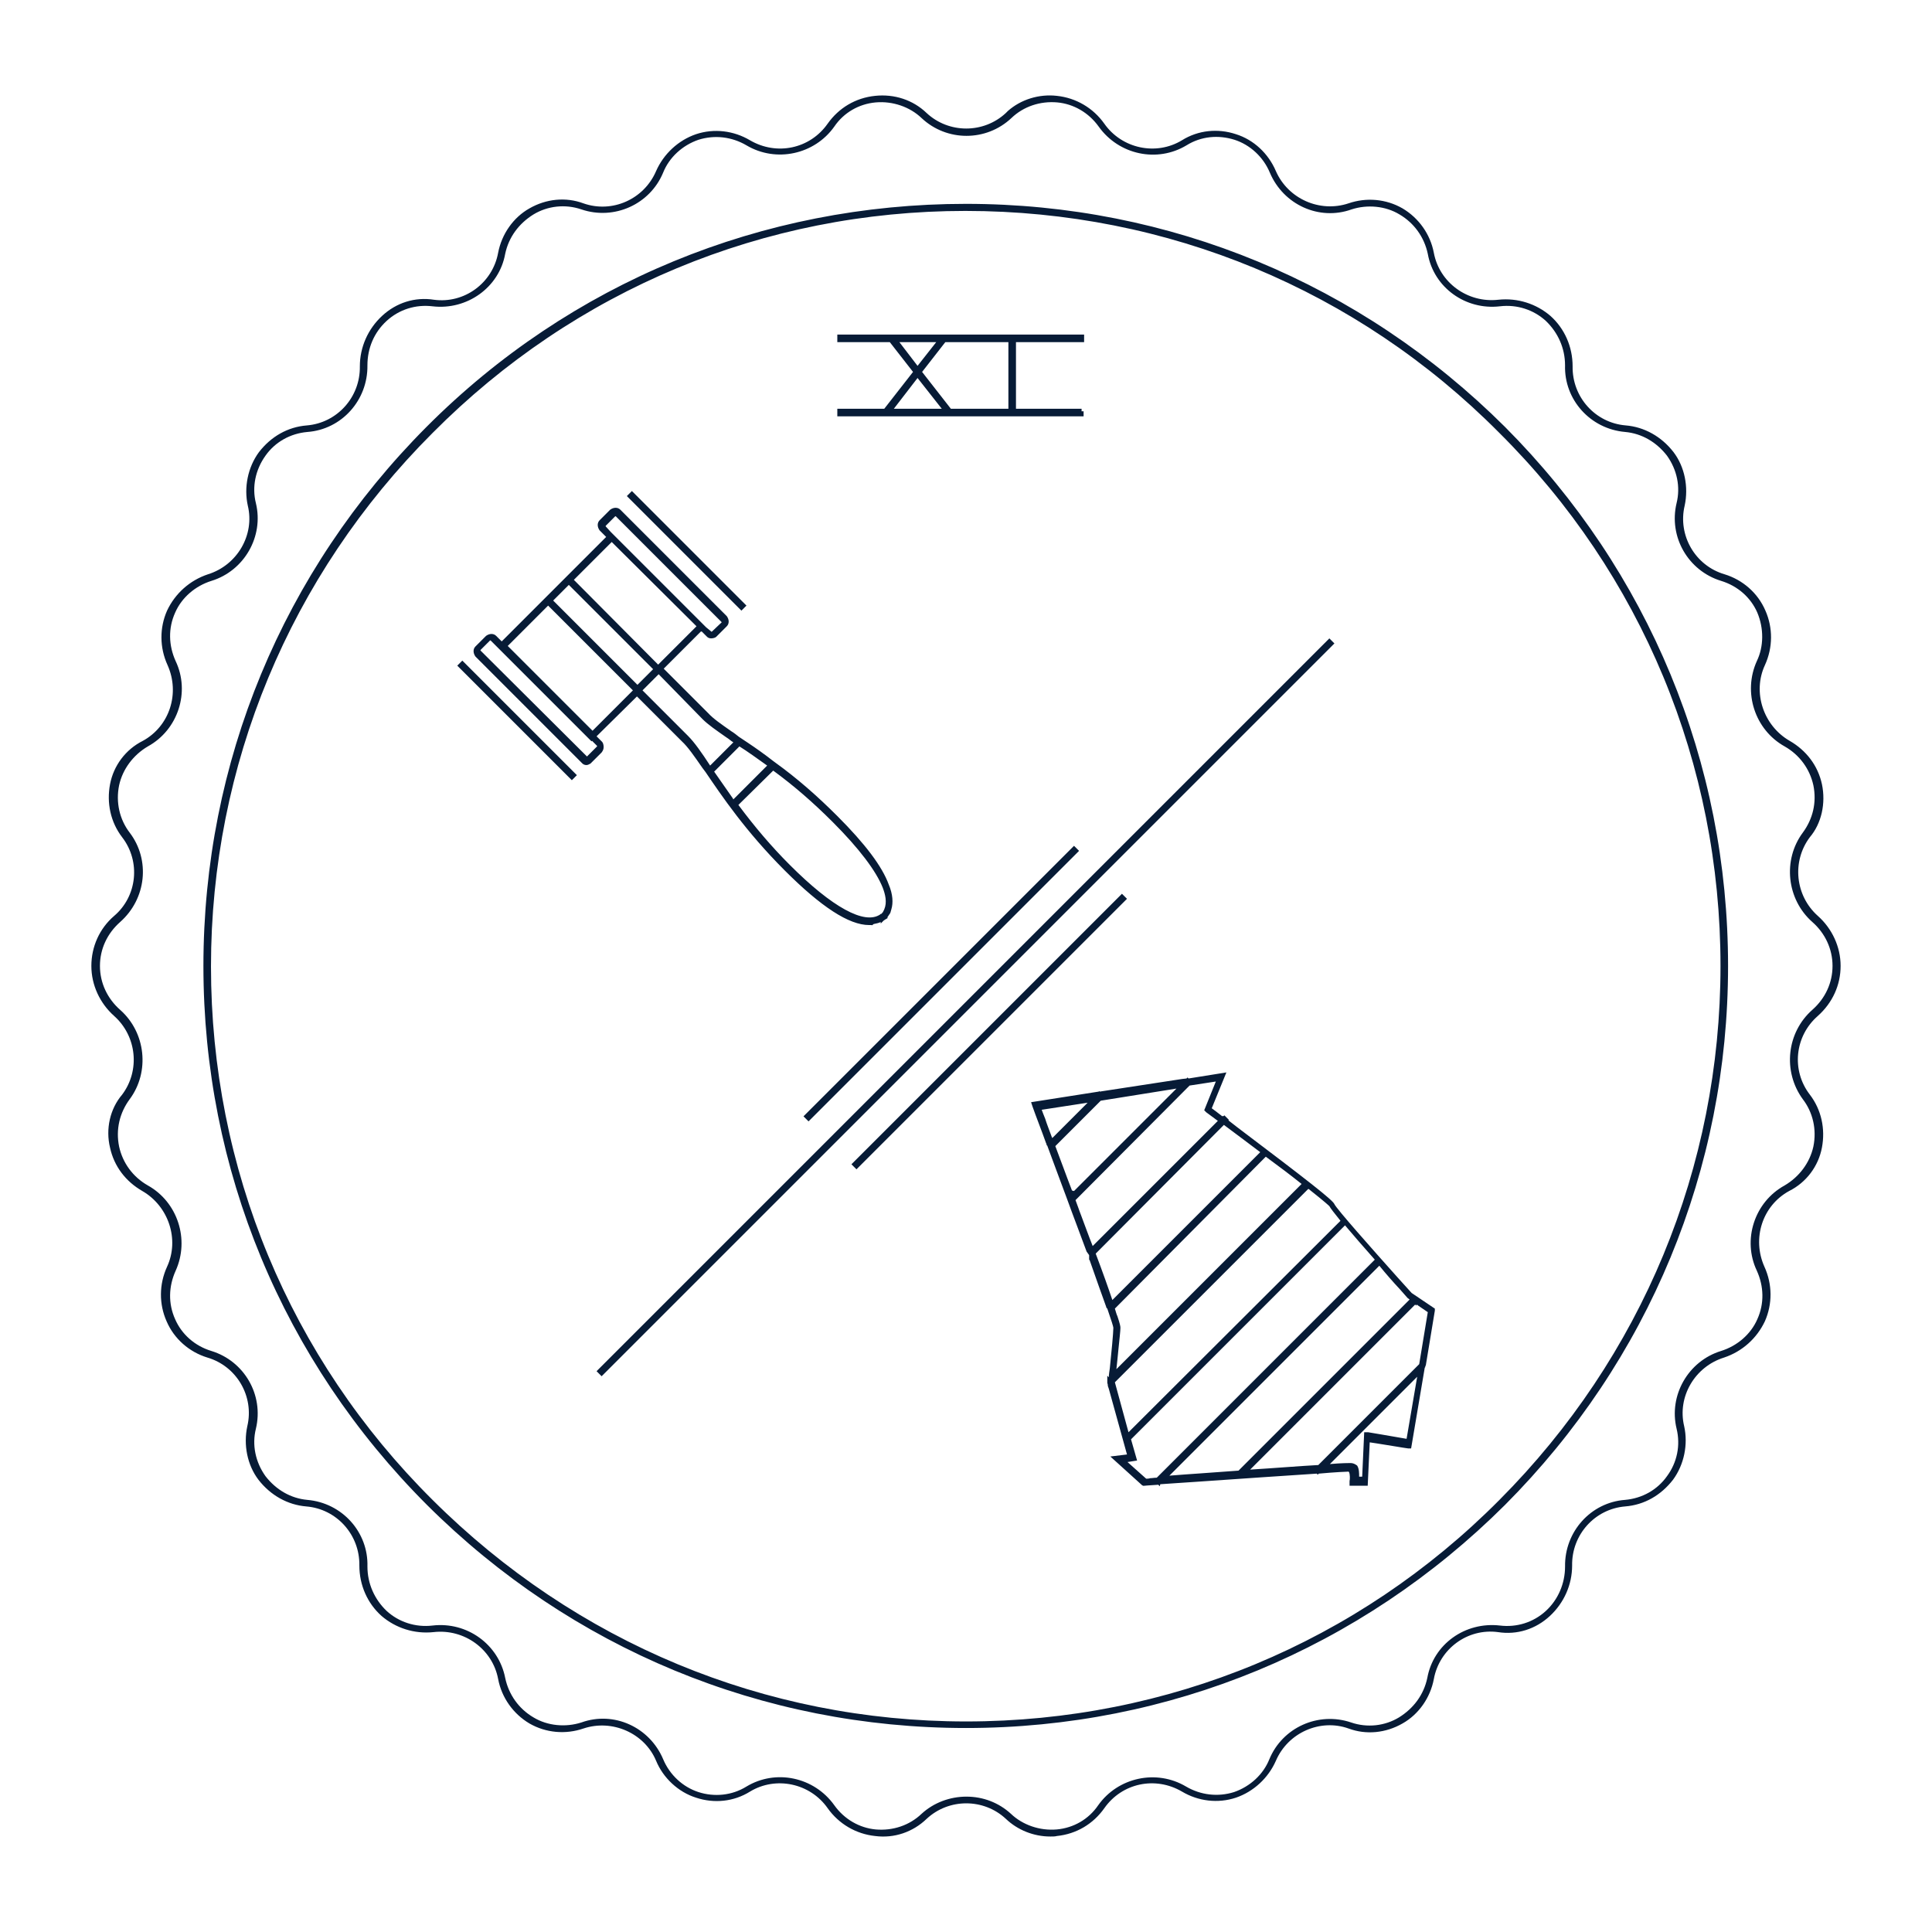 <svg xmlns="http://www.w3.org/2000/svg" width="350" height="350" viewBox="0.5 568.5 350 350"><path fill="#071B36" d="M190.77 901.202c-3.018 0-5.943-1.188-8.047-3.2-4.022-3.748-10.33-3.748-14.354 0-2.47 2.378-5.853 3.566-9.327 3.11-3.475-.367-6.583-2.195-8.594-5.03-3.2-4.57-9.42-5.85-14.08-3.017-2.927 1.828-6.493 2.194-9.784 1.097-3.2-1.005-5.942-3.565-7.223-6.674-2.104-5.028-7.954-7.59-13.166-5.852-3.2 1.098-6.766.823-9.783-.914-2.925-1.737-5.028-4.663-5.668-8.046-1.006-5.395-6.126-9.143-11.703-8.503-3.475.366-6.857-.73-9.417-2.926-2.56-2.285-4.022-5.577-4.022-9.143.09-5.577-4.114-10.24-9.6-10.697-3.384-.274-6.492-2.012-8.687-4.846-2.012-2.65-2.743-6.308-2.012-9.69 1.28-5.395-1.92-10.88-7.223-12.434-3.29-1.006-6.034-3.383-7.405-6.584-1.372-3.107-1.372-6.674.09-9.874 2.287-4.937.275-10.972-4.478-13.714-3.02-1.737-5.12-4.48-5.853-7.863-.823-3.382 0-7.038 2.194-9.6 3.292-4.388 2.652-10.604-1.462-14.263-2.56-2.285-4.114-5.576-4.114-9.05s1.463-6.767 4.114-9.052c4.206-3.566 4.846-9.875 1.463-14.264-2.102-2.74-2.833-6.216-2.193-9.6s2.834-6.308 5.942-7.862c4.845-2.65 6.765-8.594 4.48-13.714-1.464-3.2-1.464-6.767-.093-9.874 1.463-3.11 4.114-5.486 7.406-6.584 5.303-1.645 8.503-7.13 7.223-12.434-.73-3.29 0-6.95 2.012-9.69 2.194-2.835 5.21-4.572 8.686-4.847 5.485-.457 9.69-5.12 9.6-10.697 0-3.475 1.463-6.766 4.023-9.143 2.56-2.377 5.942-3.475 9.417-2.926 5.485.73 10.605-3.02 11.61-8.504.64-3.383 2.744-6.4 5.67-8.046 3.017-1.737 6.582-2.103 9.782-.914 5.212 1.828 10.972-.73 13.166-5.852 1.37-3.108 4.022-5.577 7.223-6.674 3.29-1.098 6.857-.64 9.783 1.097 4.846 2.835 10.88 1.554 14.08-3.017 2.01-2.835 5.028-4.664 8.594-5.03 3.475-.364 6.857.732 9.326 3.11 4.022 3.748 10.33 3.748 14.354 0l.184-.184.182-.183c2.378-2.103 5.67-3.108 8.87-2.743 3.474.365 6.582 2.194 8.593 5.03 3.202 4.57 9.42 5.85 14.08 3.016 2.927-1.83 6.493-2.194 9.784-1.097 3.2 1.005 5.852 3.473 7.223 6.673 2.195 5.03 7.955 7.59 13.166 5.852 3.2-1.098 6.766-.822 9.783.914 2.926 1.736 5.028 4.662 5.668 8.045 1.006 5.394 6.126 9.143 11.703 8.503 3.475-.365 6.857.73 9.417 2.926 2.56 2.285 4.022 5.577 4.022 9.143-.09 5.577 4.115 10.24 9.6 10.697 3.384.274 6.492 2.012 8.687 4.846 2.012 2.65 2.743 6.31 2.012 9.69-1.28 5.396 1.92 10.88 7.223 12.435 3.292 1.006 6.034 3.383 7.405 6.584 1.372 3.106 1.372 6.673-.09 9.873-2.287 4.937-.275 10.972 4.478 13.714 3.02 1.737 5.12 4.48 5.853 7.863.73 3.475-.09 7.13-2.194 9.6-3.292 4.39-2.652 10.605 1.462 14.264 2.56 2.285 4.114 5.576 4.114 9.05s-1.463 6.675-4.114 9.052c-4.205 3.658-4.846 9.875-1.463 14.264 2.103 2.742 2.834 6.217 2.193 9.6-.64 3.383-2.834 6.31-5.942 7.863-4.845 2.65-6.765 8.594-4.478 13.714 1.462 3.2 1.462 6.767.09 9.874-1.462 3.11-4.113 5.487-7.404 6.585-5.303 1.645-8.504 7.13-7.223 12.434.73 3.29 0 6.948-2.012 9.69-2.195 2.834-5.212 4.57-8.686 4.846-5.486.457-9.69 5.12-9.6 10.697 0 3.475-1.464 6.766-4.023 9.143-2.56 2.377-5.943 3.475-9.418 2.926-5.485-.73-10.605 3.018-11.61 8.503-.64 3.383-2.743 6.4-5.67 8.046-3.017 1.738-6.582 2.104-9.782.915-5.12-1.828-10.97.73-13.166 5.852-1.37 3.108-4.022 5.577-7.223 6.674-3.29 1.1-6.857.642-9.783-1.096-4.846-2.834-10.88-1.555-14.08 3.018-2.01 2.834-5.027 4.662-8.594 5.028-.275.092-.823.092-1.19.092zm-15.178-7.223c3.017 0 5.852 1.097 8.045 3.107 2.104 2.012 5.212 3.11 8.32 2.835 3.018-.274 5.76-1.83 7.497-4.39 3.565-5.027 10.515-6.582 15.91-3.382 2.65 1.554 5.76 1.92 8.685 1.006 2.925-1.006 5.302-3.2 6.4-5.943 2.376-5.76 8.867-8.686 14.81-6.674 2.926 1.005 6.126.64 8.686-.916 2.652-1.646 4.48-4.114 5.12-7.13 1.098-6.127 6.857-10.24 13.166-9.51 3.017.366 6.034-.55 8.32-2.65 2.194-2.013 3.474-4.94 3.474-8.047-.092-6.308 4.663-11.61 10.88-12.068 3.108-.275 5.853-1.83 7.59-4.298 1.827-2.47 2.468-5.577 1.736-8.595-1.463-6.034 2.103-12.25 8.046-14.08 2.926-.914 5.395-3.017 6.582-5.76 1.28-2.834 1.19-5.943-.09-8.777-2.652-5.577-.458-12.434 5.027-15.45 2.65-1.556 4.57-4.115 5.212-7.04.64-3.11-.093-6.22-1.92-8.596-3.658-5.028-2.927-12.068 1.736-16.183 2.377-2.102 3.656-4.936 3.656-7.953 0-3.108-1.37-5.943-3.656-7.954-4.663-4.114-5.395-11.246-1.737-16.183 1.827-2.47 2.56-5.486 1.92-8.595-.642-2.926-2.47-5.485-5.213-7.04-5.395-3.018-7.588-9.783-5.028-15.45 1.28-2.652 1.28-5.944.09-8.778-1.188-2.742-3.564-4.846-6.582-5.76-5.943-1.828-9.51-7.955-8.046-14.08.73-2.926.09-6.034-1.737-8.594-1.92-2.47-4.57-4.023-7.588-4.298-6.31-.548-11.063-5.852-10.88-12.068 0-3.108-1.28-5.942-3.476-8.046-2.192-2.01-5.21-3.017-8.318-2.65-6.218.73-11.978-3.383-13.074-9.51-.64-3.017-2.47-5.576-5.12-7.13-2.56-1.555-5.852-1.83-8.686-.914-5.852 2.103-12.343-.823-14.812-6.675-1.188-2.834-3.565-5.027-6.4-5.94-2.925-.916-6.034-.642-8.686 1.005-5.303 3.2-12.25 1.736-15.908-3.384-1.83-2.56-4.57-4.113-7.497-4.387-3.11-.275-6.127.73-8.32 2.834-4.572 4.297-11.703 4.297-16.275 0-2.103-2.012-5.21-3.11-8.32-2.834-3.017.273-5.76 1.828-7.496 4.388-3.567 5.03-10.516 6.584-15.91 3.385-2.65-1.555-5.76-1.92-8.686-1.006-2.926 1.005-5.303 3.198-6.4 5.94-2.377 5.76-8.868 8.687-14.81 6.676-2.927-1.006-6.127-.64-8.688.914-2.65 1.646-4.48 4.113-5.12 7.13-1.097 6.127-6.948 10.24-13.165 9.51-3.017-.366-6.033.55-8.32 2.65-2.284 2.105-3.473 4.94-3.473 8.047.09 6.31-4.663 11.61-10.88 12.068-3.11.274-5.852 1.83-7.59 4.298-1.828 2.56-2.468 5.668-1.736 8.594 1.464 6.034-2.102 12.252-8.045 14.08-2.926.914-5.395 3.018-6.583 5.76-1.28 2.834-1.188 5.943.092 8.777 2.65 5.577.457 12.434-5.028 15.45-2.65 1.556-4.572 4.115-5.212 7.04-.64 3.11.092 6.22 1.92 8.596 3.75 4.937 3.018 11.977-1.737 16.183-2.377 2.103-3.657 4.937-3.657 7.954 0 3.108 1.372 5.943 3.657 7.954 4.663 4.115 5.395 11.247 1.737 16.184-1.828 2.47-2.56 5.486-1.92 8.595.64 2.925 2.47 5.484 5.212 7.04 5.394 3.017 7.588 9.782 5.028 15.45-1.28 2.834-1.37 5.943-.092 8.777 1.188 2.743 3.566 4.846 6.583 5.76 5.943 1.83 9.51 7.955 8.046 14.08-.73 2.926-.09 6.035 1.738 8.595 1.92 2.468 4.57 4.022 7.588 4.297 6.31.548 11.063 5.85 10.88 12.067 0 3.108 1.28 5.943 3.475 8.046 2.195 2.012 5.213 3.018 8.32 2.65 6.218-.73 11.978 3.384 13.167 9.51.64 3.017 2.468 5.577 5.12 7.13 2.56 1.556 5.85 1.83 8.686.916 5.852-2.105 12.343.82 14.812 6.673 1.188 2.834 3.565 5.028 6.4 5.943 2.833.914 6.033.64 8.685-1.006 5.303-3.2 12.252-1.737 15.91 3.383 1.827 2.56 4.57 4.114 7.496 4.39 3.108.273 6.125-.732 8.32-2.836 2.192-2.01 5.118-3.108 8.136-3.108zm-.092-12.434c-36.846 0-71.497-14.354-97.646-40.412-26.148-26.148-40.503-60.8-40.503-97.646s14.355-71.497 40.412-97.646c26.058-26.15 60.8-40.41 97.737-40.41 36.845 0 71.496 14.353 97.645 40.41 26.058 26.148 40.41 60.8 40.41 97.646s-14.353 71.497-40.41 97.646c-26.148 26.057-60.8 40.412-97.645 40.412zm-.09-274.835c-36.48 0-70.767 14.265-96.55 40.23-25.874 25.875-40.138 60.252-40.138 96.64 0 36.572 14.264 70.95 40.138 96.64 25.966 25.875 60.25 40.138 96.64 40.138 36.57 0 70.95-14.263 96.64-40.137 25.783-25.873 40.046-60.25 40.046-96.73 0-36.57-14.263-70.95-40.137-96.64-25.693-25.875-60.07-40.14-96.64-40.14zm35.198 231.04l-.274-.273c-1.736.092-2.47.184-2.56.184h-.183l-.183-.09-5.76-5.212 3.018-.366-3.29-11.886-.185-.55v-.182l-.092-.366v-1.28l.275.274c0-.457.09-1.005.182-1.645.275-2.56.64-6.492.64-7.314 0-.184-.364-1.372-1.097-3.475l-.183-.184v-.09c-.73-2.012-1.737-4.847-3.017-8.504v-.092l-.092.092v-.914l-.457-.64c-1.1-3.018-2.378-6.31-3.567-9.6-1.28-3.384-2.468-6.675-3.564-9.6l-.185-.185.092-.09-.092-.092c-.914-2.56-1.828-4.846-2.47-6.674l-.272-.823 12.25-1.92.092-.09.092.09 14.902-2.284.822-.092.183-.184.184.184 6.856-1.098-2.652 6.492c.64.457 1.19.914 1.92 1.463l.092-.09.092.09.183-.183.824.823-.092.09 1.646 1.282c12.708 9.6 17.28 13.165 17.554 13.896.366.822 6.767 8.046 11.43 13.258l2.56 2.834 4.206 2.834v.365l-1.646 9.966-.09.09v.184l-.093.092-2.47 14.63h-.548c-1.37-.185-2.743-.458-4.023-.642-1.19-.183-2.194-.365-2.927-.457l-.365 7.863h-3.29v-.823c.09-.366.09-1.28-.093-1.646l-.092-.092c-.274 0-2.377.092-5.395.365l-.183.184-.183-.184c-5.852.366-14.812 1.006-21.577 1.463-3.017.184-5.212.366-6.766.457l-.092.37zm-5.85-4.388l3.383 3.018c.183 0 .458 0 .73-.092.367 0 .733-.09 1.19-.09l39.496-39.5c-2.103-2.376-3.932-4.478-5.394-6.216l-38.767 38.766 1.098 3.84-1.735.274zm41.965 2.652h.55l.364-8.045h.732c.09 0 3.747.64 6.947 1.187l1.92-11.245-15.817 15.817c2.104-.185 3.566-.185 3.748-.185.457 0 .823.184 1.19.457.365.55.365 1.372.365 2.012zm3.657-38.217l-38.034 38.034c3.29-.273 7.863-.547 12.525-.913l30.995-30.995-.365-.273-1.37-1.556c-1.28-1.37-2.562-2.834-3.75-4.297zm6.49 7.04l-29.895 29.897c4.48-.274 8.868-.64 12.25-.823h.093l18.286-18.285 1.554-9.416-2.012-1.373-.09.183-.185-.183zm-54.398 14.08l2.468 9.052.092-.093 38.31-38.217c-1.1-1.372-1.83-2.286-2.013-2.652-.092-.09-.64-.64-3.75-3.107h-.09l-35.018 35.017zm0-13.35c.183.55.274 1.007.457 1.372.456 1.37.547 1.827.547 2.103 0 .55-.182 2.103-.365 3.932-.092 1.188-.274 2.56-.365 3.564l.092-.092 33.46-33.463c-1.827-1.463-4.113-3.2-6.49-4.937l-27.338 27.52zm-3.475-9.964c1.28 3.383 2.286 6.218 3.017 8.41l26.79-26.787c-2.195-1.646-4.48-3.383-6.583-4.938l-23.223 23.315zm-3.657-9.692c.365.915.64 1.83 1.006 2.744.73 1.92 1.37 3.748 2.104 5.576l22.674-22.674c-.73-.55-1.463-1.097-2.104-1.555l-.365-.364 2.104-5.21-4.756.73-20.664 20.755zm-.274-1.644l18.56-18.56-13.714 2.194-8.23 8.23c.916 2.376 1.922 5.21 3.02 8.044l.364.092zm-4.023-9.784l.092.184 6.4-6.4-8.32 1.28c.182.456.365 1.005.64 1.645.274.915.73 2.013 1.188 3.292zM109.49 817.82l-.916-.915L241.328 684.15l.914.915-.365.366L109.49 817.82zm46.17-37.486l-.914-.914 49.006-49.006.914.914-.366.365-48.64 48.64zm-8.685-8.686l-.914-.914 49.007-49.006.914.914-.365.365-48.64 48.64zm11.337-35.382l.183-.184h-.547c-3.658 0-8.688-3.29-15.27-9.873-7.132-7.134-11.43-13.533-14.354-17.83l-.55-.73c-1.462-2.105-2.65-3.84-3.747-4.847l-8.138-8.137-7.315 7.223 1.006 1.005c.184.182.275.64.275.914 0 .364-.092.64-.365 1.005l-2.012 2.01c-.183.093-.457.275-.73.275s-.55-.092-.732-.274l-.092-.09-19.29-19.293c-.458-.64-.458-1.37 0-1.828l1.92-1.92c.64-.458 1.37-.458 1.827 0l1.007 1.005.092-.09 18.833-18.836-1.188-1.188c-.457-.64-.457-1.372 0-1.83l1.92-1.92c.64-.456 1.37-.456 1.83 0l19.29 19.293c.457.638.457 1.37 0 1.827l-1.92 1.92c-.183.183-.64.274-.914.274s-.548-.09-.73-.273l-.092-.092-.914-.914-.092.093v-.092l-6.766 6.767 8.046 8.046c.914 1.006 2.377 2.01 4.206 3.292.457.273.914.64 1.37 1.005.55.366 1.098.73 1.647 1.097 1.372.915 2.926 2.012 4.57 3.292l.367.273c3.932 2.834 7.59 6.034 11.245 9.69 5.03 5.03 8.138 9.144 9.326 12.436.73 1.736.823 3.29.457 4.478l-.183.64-.55.823.093.093-.457.273c-.092.092-.184.092-.274.184l-.55.55v-.275c-.366.183-.823.274-1.28.366l-.458.366zm-24.046-21.944c2.926 3.932 5.943 7.498 9.326 10.88 7.68 7.68 13.53 10.88 16.365 8.96 0-.09.092-.09.184-.09l.184-.184s0-.092.09-.092l.275-.55c.548-1.278.183-2.74-.275-3.93-1.188-3.018-4.297-7.132-9.05-11.886-3.566-3.566-7.04-6.584-10.79-9.326l-6.31 6.218zm-4.39-6.034c1.007 1.463 2.105 3.018 3.384 4.846l.092.183 6.126-6.125c-1.92-1.37-3.565-2.56-5.028-3.475l-4.573 4.57zm-12.98-14.72l8.228 8.23c1.188 1.187 2.47 3.017 4.022 5.394l4.206-4.206c-.457-.274-.822-.64-1.28-.914-1.828-1.28-3.29-2.286-4.297-3.292l-7.954-8.137-2.925 2.925zm-10.06 11.977l1.83-1.828v-.092l-.914-.914-.092.093-.365-.365-16.64-16.64-1.28-1.28h-.092l-1.737 1.736v.092l19.29 19.2zm-14.353-20.023l15.36 15.36 7.313-7.314-15.36-15.36-7.313 7.314zm8.23-8.228l15.268 15.27 2.835-2.835-15.27-15.27-2.833 2.834zm3.747-3.75l15.27 15.36 6.948-6.947-15.36-15.27-6.858 6.858zm24.96 9.42l1.83-1.738-19.2-19.2h-.093l-1.736 1.737v.09l.915 1.007 17.28 17.28 1.005.823zm-25.325 26.88L83.34 689.087l.915-.914 20.754 20.754-.915.915zm30.72-30.72l-20.755-20.756.914-.914 20.754 20.755-.914.913zm37.12-35.202H152.187v-1.37h8.504l5.212-6.675-4.206-5.395h-9.51v-1.37h44.71v1.37h-12.344v12.068h11.887v.457h.364v.914h-24.87v.002zm.823-1.37h10.422v-12.07h-11.428l-4.206 5.396 5.212 6.673zm-10.332 0h8.686l-4.39-5.577-4.296 5.576zm4.297-7.773l3.383-4.298h-6.674l3.29 4.297z"/></svg>